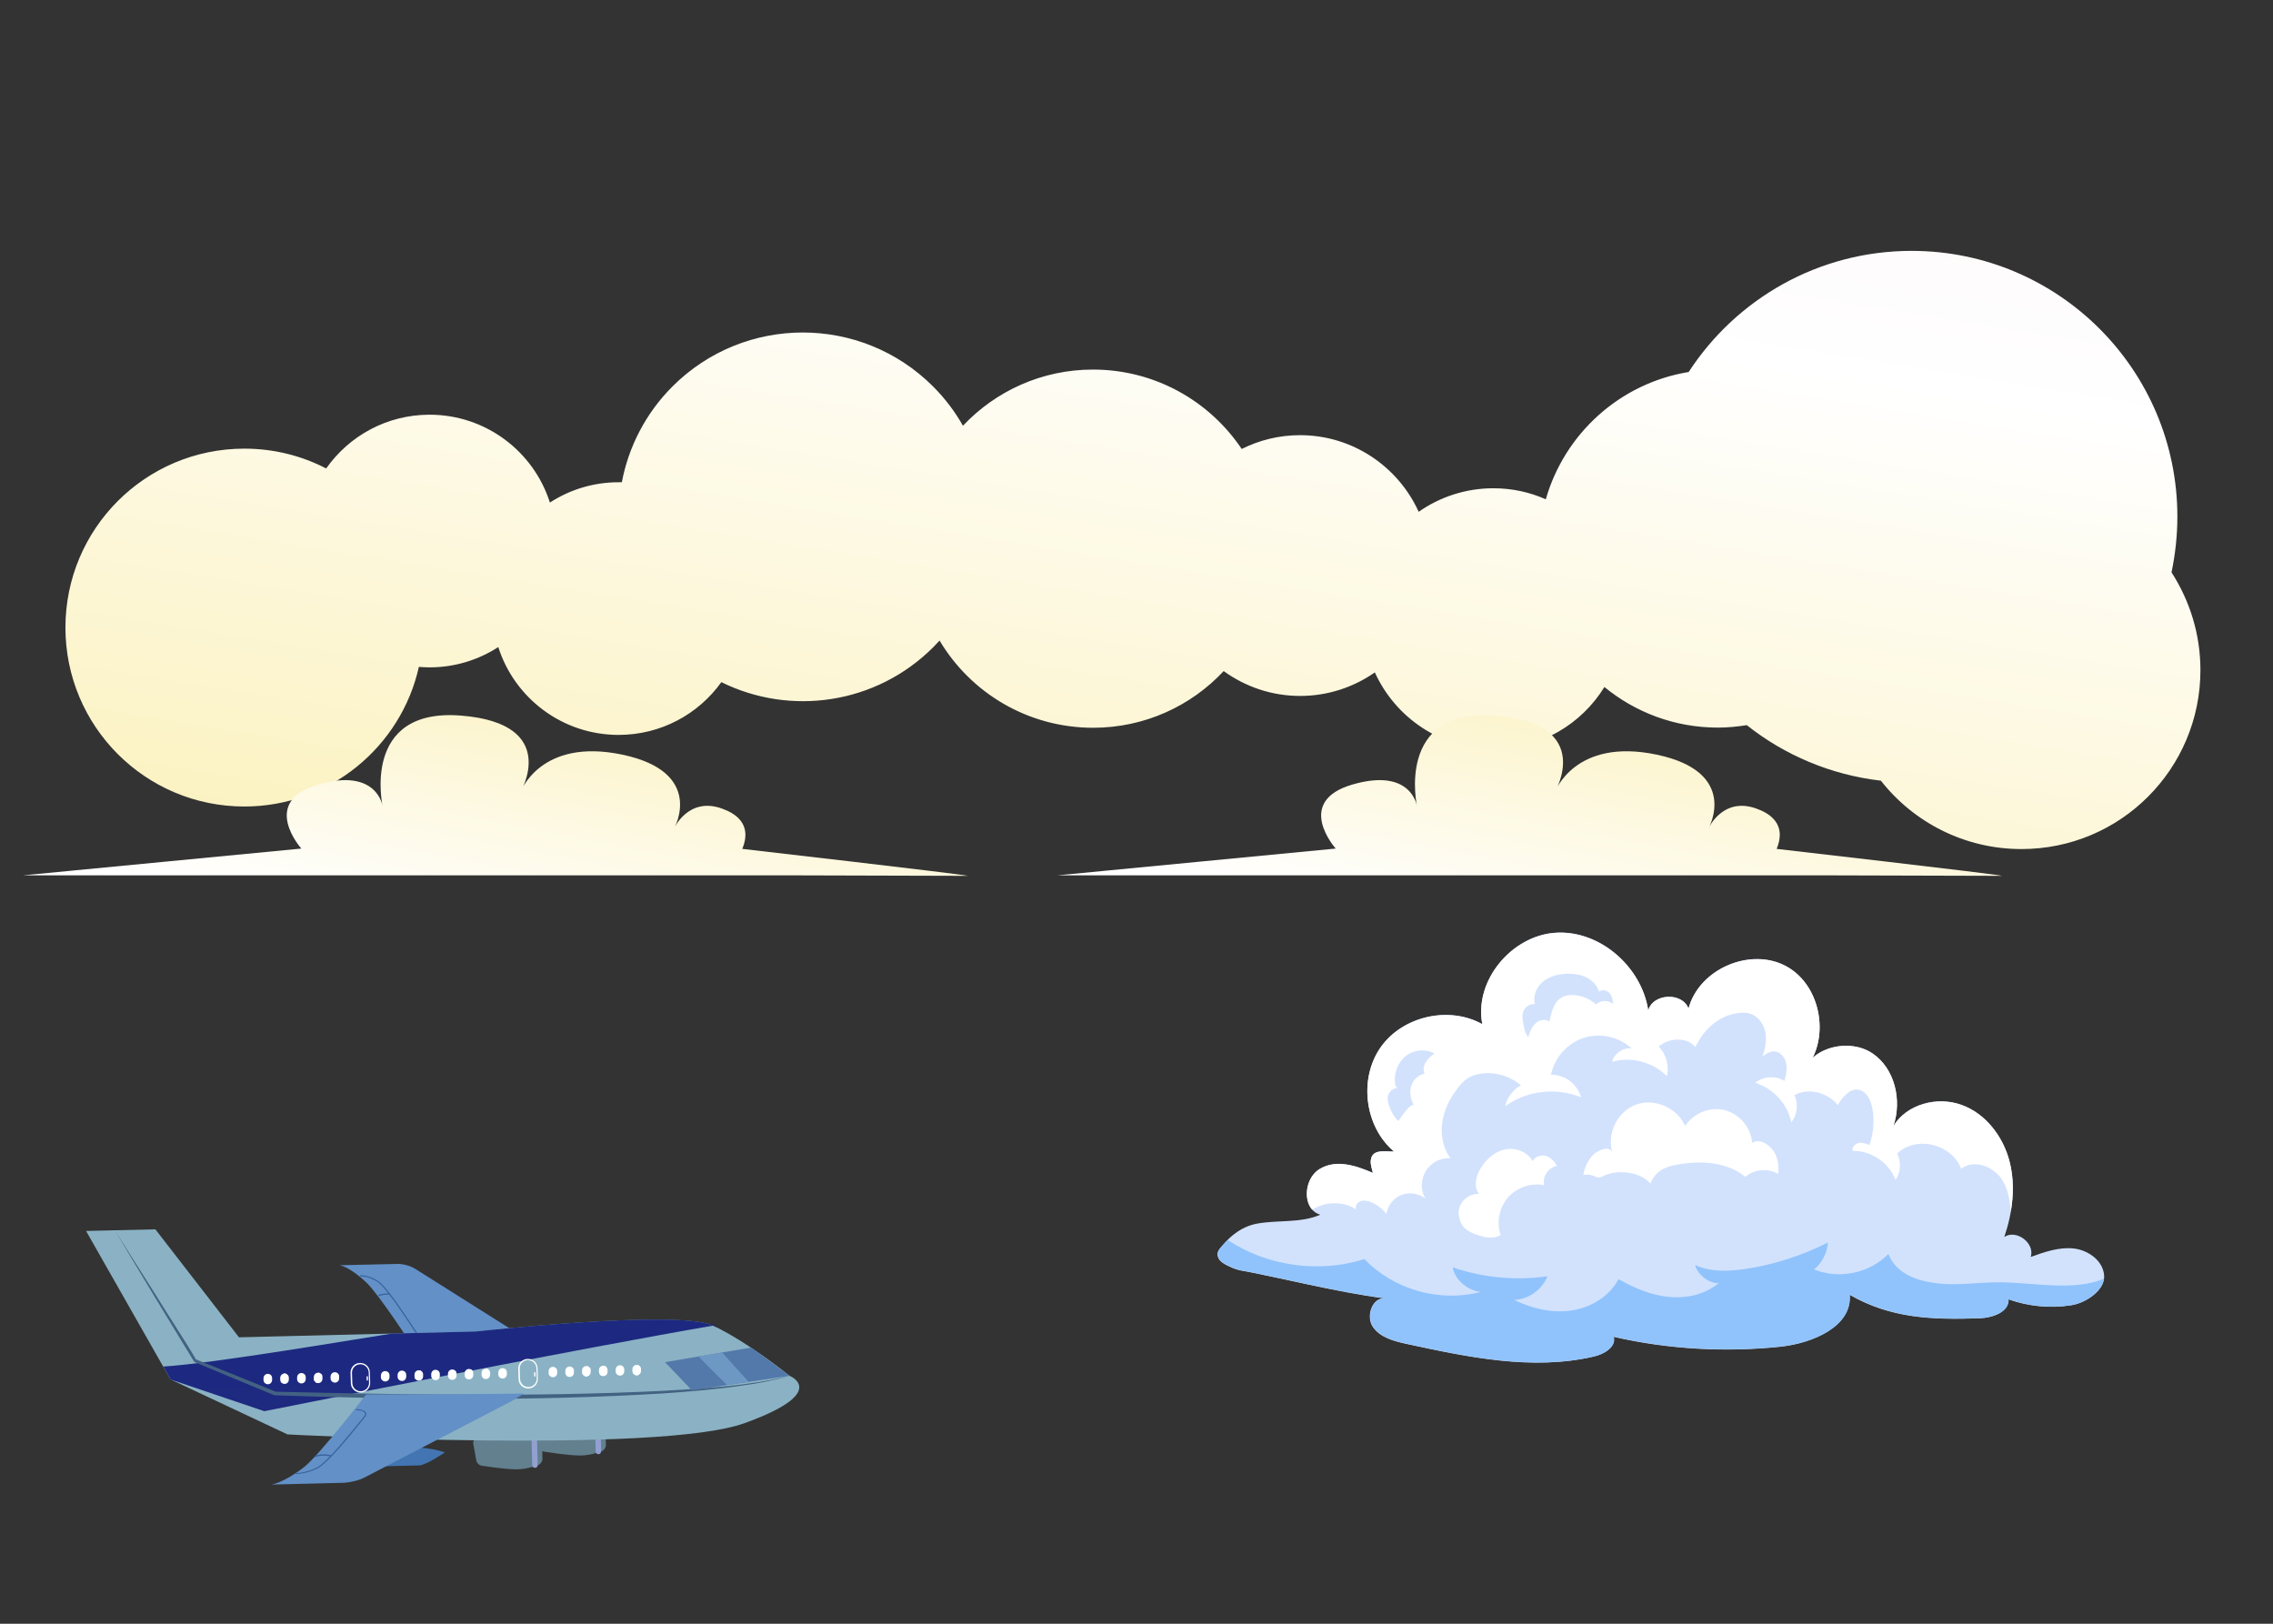 <?xml version="1.0" encoding="utf-8"?>
<!-- Generator: Adobe Illustrator 26.2.1, SVG Export Plug-In . SVG Version: 6.00 Build 0)  -->
<svg version="1.1" id="レイヤー_1" xmlns="http://www.w3.org/2000/svg" xmlns:xlink="http://www.w3.org/1999/xlink" x="0px"
	 y="0px" viewBox="0 0 1400 1000" style="enable-background:new 0 0 1400 1000;" xml:space="preserve">
<rect x="0" y="0" width="1400" height="1000" fill="#333333" stroke="none"/>
<style type="text/css">
	.st0{fill:url(#SVGID_1_);}
	.st1{fill:url(#SVGID_00000025443562822571333340000003789168817660533935_);}
	.st2{fill:url(#SVGID_00000110445032560362671890000018439005097704644016_);}
	.st3{fill:#D2E2FD;}
	.st4{fill:#FFFFFF;}
	.st5{fill:#90C3FC;}
	.st6{fill:#6290C7;}
	.st7{fill:#37629C;}
	.st8{fill:#62808E;}
	.st9{fill:#929FD1;}
	.st10{fill:#8AB2C4;}
	.st11{opacity:0.92;fill:url(#SVGID_00000026886467414849634590000006622735763926984331_);}
	.st12{fill:#436282;}
	.st13{fill:#5279AA;}
	.st14{fill:#6D98C4;}
	.st15{fill:#4275B2;}
</style>
<linearGradient id="SVGID_1_" gradientUnits="userSpaceOnUse" x1="3687.835" y1="158.305" x2="4117.574" y2="2815.677" gradientTransform="matrix(1 0 0 -1 -3064.093 1015.549)">
	<stop  offset="0" style="stop-color:#F9EA9B"/>
	<stop  offset="0.26" style="stop-color:#FFFFFF"/>
	<stop  offset="0.752" style="stop-color:#F0C7C6"/>
</linearGradient>
<path class="st0" d="M1355.3,412.7c0,60.9-49.3,110.2-110.2,110.2c-35.2,0-66.5-16.5-86.6-42.1c-31-3.6-59.4-15.8-82.6-34.2
	c-5.8,0.9-11.8,1.5-17.8,1.5c-26.6,0-50.9-9.4-69.9-25c-14.1,22.9-39.4,38.2-68.3,38.2c-32.5,0-60.5-19.4-73.1-47.2
	c-13,9.1-28.9,14.5-46,14.5c-17.6,0-33.8-5.7-47.1-15.3c-20.1,21.5-48.7,34.9-80.4,34.9c-40.2,0-75.4-21.5-94.6-53.7
	c-1.3,1.4-2.6,2.8-3.9,4.1c-35.3,35.3-88.1,42.5-130.5,21.5c-14.1,19.7-37.2,32.5-63.3,32.5c-34.7,0-64.1-22.7-74.1-54.1
	c-12.2,7.9-26.7,12.5-42.3,12.5c-2.2,0-4.4-0.1-6.6-0.3c-11,49.2-55,86-107.5,86c-60.9,0-110.2-49.3-110.2-110.2
	c0-60.9,49.3-110.2,110.2-110.2c18.2,0,35.3,4.4,50.4,12.2c14.1-20,37.3-33.1,63.7-33.1c34.7,0,64.1,22.7,74.1,54.1
	c12.2-7.9,26.7-12.5,42.3-12.5c0.7,0,1.3,0,2,0c4.1-21.6,14.5-42.3,31.2-59c44.3-44.3,116.2-44.3,160.5,0
	c7.4,7.4,13.5,15.5,18.4,24.2c20.1-21.3,48.5-34.6,80.1-34.6c38.2,0,71.8,19.4,91.6,48.9c10.8-5.4,23-8.5,35.9-8.5
	c32.5,0,60.5,19.4,73.1,47.2c13-9.1,28.9-14.5,46-14.5c11.5,0,22.4,2.4,32.3,6.8c11.6-40.5,45.7-71.5,88-78.4
	c29.2-44.9,79.8-74.6,137.3-74.6c90.4,0,163.7,73.3,163.7,163.7c0,11.8-1.3,23.2-3.6,34.3C1348.7,369.9,1355.3,390.5,1355.3,412.7z"
	/>
<linearGradient id="SVGID_00000027589776645814954110000013556628793832903315_" gradientUnits="userSpaceOnUse" x1="-1073.611" y1="307.006" x2="-871.634" y2="1353.147" gradientTransform="matrix(-1 0 0 1 -723.662 0)">
	<stop  offset="0" style="stop-color:#F9EA9B"/>
	<stop  offset="0.26" style="stop-color:#FFFFFF"/>
	<stop  offset="0.752" style="stop-color:#F0C7C6"/>
</linearGradient>
<path style="fill:url(#SVGID_00000027589776645814954110000013556628793832903315_);" d="M490.4,539.1H14.1l171.5-16.5
	c0,0-26-29,10.5-39.5c36.5-10.5,39.6,13.6,39.6,13.6s-13.7-60.9,48.2-56c61.9,4.9,36.6,47.3,36.6,47.3s12.1-34,63-23.2
	c50.9,10.8,31.9,45,31.9,45s8.7-19.1,29.1-11.9c19,6.7,14.8,19.6,12.7,24.9c0,0,133.2,15.3,139,16.6L490.4,539.1z"/>
<linearGradient id="SVGID_00000065048821922797290940000006043124985625923251_" gradientUnits="userSpaceOnUse" x1="-1710.784" y1="307.006" x2="-1508.807" y2="1353.147" gradientTransform="matrix(-1 0 0 1 -723.662 0)">
	<stop  offset="0" style="stop-color:#F9EA9B"/>
	<stop  offset="0.26" style="stop-color:#FFFFFF"/>
	<stop  offset="0.752" style="stop-color:#F0C7C6"/>
</linearGradient>
<path style="fill:url(#SVGID_00000065048821922797290940000006043124985625923251_);" d="M1127.6,539.1H651.2l171.5-16.5
	c0,0-26-29,10.5-39.5c36.5-10.5,39.6,13.6,39.6,13.6s-13.7-60.9,48.2-56c61.9,4.9,36.6,47.3,36.6,47.3s12.1-34,63-23.2
	c50.9,10.8,31.9,45,31.9,45s8.7-19.1,29.1-11.9c19,6.7,14.8,19.6,12.7,24.9c0,0,133.2,15.3,139,16.6L1127.6,539.1z"/>
<g>
	<g>
		<g>
			<g>
				<path class="st3" d="M1296,785.6c-0.6-9.1-9.7-15.7-18.7-16.7c-9-1-17.9,2.1-26.5,5.2c2.7-8.5-8.9-17.2-16.3-12.3
					c5.1-15,7.2-31.4,3.2-46.7c-4-15.3-14.7-29.4-29.6-34.7c-14.9-5.4-33.6-0.5-41.9,13c5.4-15.8,0.9-35.4-12.9-44.7
					c-13.8-9.3-36.8-4.4-42.7,11.2c17.2-18.4,11.8-52.7-10.3-64.8c-22.1-12.1-53.9,1.6-60.3,26c-3.8-10.3-22.1-9.4-24.8,1.2
					c-4-26.9-29.8-49.6-57-47.9c-27.2,1.7-50.4,29.6-45.2,56.3c-20.6-11.5-49.4-4.9-62.8,14.5c-13.4,19.4-9.6,48.7,8.4,63.9
					c-5.2,0.3-13.5-2-14.3,5.5c-0.3,2.4,0.7,5.3,1.3,7.7c-10-4.3-22.4-8.7-32.8-2.4c-10.2,6.1-11,24.8,0.4,28.2
					c-12.1,5.3-26,3.1-39,5.5c-9,1.7-15.6,6.8-21.4,13.6c-1.2,1.4-2.8,3-2.9,5c-0.1,4.7,4.9,6.7,8.4,8.3c4.1,2,8.8,2.4,13.2,3.3
					c11.3,2.3,22.5,4.8,33.8,7.2c15.9,3.4,31.9,6.6,48,8.7c-8-1.1-12.2,10.8-7.8,17.4c4.5,6.7,13.1,8.9,20.9,10.6
					c37.9,8.2,77.3,16.5,115.1,7.8c6.3-1.4,14.1-5.9,12.3-12.2c33.6,7.7,68.5,9.7,102.8,6.1c19.6-2.1,44.2-12.3,42.6-32
					c25.3,14.6,50.8,15.5,80.1,14.5c7.9-0.3,18.2-3.8,17.7-11.7c12.3,4.4,25.7,5.7,38.5,3.7C1284.6,802.6,1296.6,794.6,1296,785.6z"
					/>
				<path class="st4" d="M1233.1,726.5c3.8,5.9,5,13,5.3,20.1c1.9-10.5,1.9-21.2-0.7-31.4c-4-15.3-14.7-29.4-29.6-34.7
					c-14.9-5.4-33.6-0.5-41.9,13c5.4-15.8,0.9-35.4-12.9-44.7c-10.9-7.4-27.4-5.8-36.9,2.8c9.6-19,2.9-46-16.1-56.4
					c-22.1-12.1-53.9,1.6-60.3,26c-3.8-10.3-22.1-9.4-24.8,1.2c-4-26.9-29.8-49.6-57-47.9c-27.2,1.7-50.4,29.6-45.2,56.3
					c-20.6-11.5-49.4-4.9-62.8,14.5c-13.4,19.4-9.6,48.7,8.4,63.9c-5.2,0.3-13.5-2-14.3,5.5c-0.3,2.4,0.7,5.3,1.3,7.7
					c-10-4.3-22.4-8.7-32.8-2.4c-8.3,5-10.4,18.4-4.6,25c8-5.1,19.1-5.4,27.1-0.2c-0.8-1.9,0.6-4.3,2.6-5c2-0.8,4.2-0.3,6.1,0.4
					c3.9,1.5,7.4,4.1,9.9,7.4c0.8-5.2,4.5-9.9,9.4-11.7c4.9-1.9,10.8-0.9,14.8,2.4c-3.3-5.1-3-11.8,0-17c3.1-5.2,9.2-8.5,15.3-8
					c-4.6-6.1-6.1-14.2-5.1-21.8c1-7.6,4.5-14.7,9.1-20.8c1.9-2.5,3.9-4.9,6.6-6.6c2.9-1.9,6.4-2.8,9.9-3.1
					c8.2-0.7,16.7,2.1,22.9,7.4c-4.3,2-9.1,8.1-9.6,12.8c13.2-9.6,31.5-11.7,46.6-5.4c-2.1-8.1-10.2-14.2-18.5-13.9
					c2-10.4,10-19.4,20.1-22.7c10.1-3.3,21.8-0.7,29.6,6.5c-5.3-0.7-10.7,3-12.1,8.2c11.8-3.4,25.2,0.2,33.8,8.9
					c1.5-6.4-0.5-13.6-5.1-18.3c6.3-5.4,17.5-6.1,22.6,0.4c4.8-10.2,13.3-18.5,24.4-20.7c3.6-0.7,7.4-0.9,10.7,0.6
					c4.4,2,7.3,6.6,8.1,11.4c0.8,4.8-0.2,9.7-1.8,14.3c2.2-1.5,4.5-3,7.1-3c3.7,0.1,6.7,3.6,7.4,7.2c0.8,3.7-0.1,7.4-1,11
					c-5.5-3.4-13.1-2.9-18.1,1.2c11.1,3.2,20,13,22.3,24.3c3.7-4.6,4.5-11.4,1.9-16.7c8.4-4.9,20.9-1.6,26.7,6.1
					c2.9-4.8,7.2-10.3,12.7-9.5c5,0.8,7.6,6.3,8.6,11.3c1.4,7.6,0.8,15.6-1.8,22.8c-2.1-0.9-4.4-1.7-6.6-1.3
					c-2.2,0.5-4.3,2.7-3.7,4.9c11.3-0.3,22.5,7.3,26.4,17.9c3.2-4.7,3.6-11.2,1-16.3c11.9-11.3,33.7-5.9,39.4,9.4
					C1215.7,713.7,1227.9,718.3,1233.1,726.5z"/>
				<path class="st4" d="M978.8,714.3c0.8-1.3,1.8-2.5,2.9-3.5c2.2-2,9.8-6,11.5-0.8c-3.8-11.6,3-25.5,14.4-29.7
					c11.4-4.2,25.6,2,30.3,13.2c5-7.9,15.3-12.1,24.4-9.8c9.1,2.3,16.2,10.8,16.9,20.1c4.3-2.7,9.9,0.6,12.9,4.7
					c3,4.1,3.6,9.5,3.2,14.5c-6.2-3.7-14.9-3-20.3,1.8c-11.4-9.4-27.7-10.2-42.2-7.5c-2.8,0.5-5.6,1.2-8.2,2.5
					c-3.7,1.9-6.6,5.2-8.1,9.1c-3.7-4.5-9.9-6.4-15.5-6.9c-4.1-0.3-8.4,0.1-12.2,1.7c-2.3,1-3.5,2.1-6,1c-1.2-0.6-2.5-1-3.8-1.2
					c-0.4,0-3.7-0.2-3.8,0.2C975.7,720.5,976.9,717.1,978.8,714.3z"/>
				<path class="st5" d="M1295.9,787.5c-18.8,7.9-43.2,2.3-64.8,2.2c-12.8,0-25.7,2.2-38.4,0.6c-12.7-1.6-24.8-6.1-29.6-18
					c-11.5,11.8-30.4,15.8-45.7,9.5c4.9-4.1,8-10.2,8.5-16.6c-15.8,8-32.8,13.5-50.2,16.2c-10.6,1.6-21.8,2.2-31.6-2.3
					c1.1,5.6,8.8,11.7,14.5,11.1c-8.4,7.1-20,9.6-30.9,8.5c-10.9-1.1-21.2-5.5-30.8-10.9c-5.7,10.7-17.2,17.6-29.2,19.3
					s-24.1-1.2-35-6.5c8.8-0.4,17.2-6.4,20.4-14.6c-19.5,2.8-39.7,0.9-58.3-5.5c1.1,7.7,9.6,14.6,17.3,15.1
					c-25.2,6.7-53.7-1.3-71.7-20.2c-27.9,8.9-59.8,4.4-84.2-11.7c-1.1,1.1-2.1,2.2-3.2,3.4c-1.2,1.4-2.8,3-2.9,5
					c-0.1,4.7,4.9,6.7,8.4,8.3c4.1,2,8.8,2.4,13.2,3.3c11.3,2.3,22.5,4.8,33.8,7.2c15.9,3.4,31.9,6.6,48,8.7
					c-8-1.1-12.2,10.8-7.8,17.4c4.5,6.7,13.1,8.9,20.9,10.6c37.9,8.2,77.3,16.5,115.1,7.8c6.3-1.4,14.1-5.9,12.3-12.2
					c33.6,7.7,68.5,9.7,102.8,6.1c19.6-2.1,44.2-12.3,42.6-32c25.3,14.6,50.8,15.5,80.1,14.5c7.9-0.3,18.2-3.8,17.7-11.7
					c12.3,4.4,25.7,5.7,38.5,3.7C1283.9,802.7,1294.9,795.7,1295.9,787.5z"/>
				<path class="st3" d="M945.4,618.4c-1.4-5,1-10.6,5-13.9c4-3.3,9.4-4.6,14.6-4.8c4.1-0.1,8.3,0.4,12,2.2c3.7,1.8,6.8,5,7.9,8.9
					c1.7-1.7,4.8-1,6.4,0.8c1.6,1.8,2.1,4.3,2.3,6.7c-2.9-2.5-7.8-2.4-10.6,0.3c-3.5-3.2-8.1-5.2-12.8-5.7c-2.6-0.3-5.4-0.1-7.8,1.1
					c-5.3,2.7-6.9,9.3-8,15.2c-2.5-2-6.5-1.1-8.8,1.2c-2.3,2.3-3.4,5.5-4.4,8.5c0.1-0.3-1.2-2.1-1.3-2.4c-0.4-0.9-0.8-1.8-1-2.8
					c-0.5-1.9-0.6-3.8-1-5.6c-0.5-3-0.1-5.8,2.3-8C941.6,618.9,943.5,618.2,945.4,618.4z"/>
				<path class="st3" d="M854.8,675.2c0.6-2.9,3.4-5.2,6.3-5.3c-1.2,0-1.7-1.5-1.9-2.7c-0.7-6.2,1.7-12.9,6.6-16.8
					c4.9-3.9,12.3-4.7,17.7-1.6c-2,1.5-4,3.1-5.3,5.3c-1.3,2.1-1.9,4.9-0.7,7.2c-4,0.6-7.3,3.9-8.4,7.9s-0.1,8.2,1.9,11.7
					c-1.7-2.9-9.3,9-9.7,9.5C858.1,687.8,853.9,679.3,854.8,675.2z"/>
				<path class="st4" d="M899.4,742.4c1.9-4.4,6.7-7.4,11.6-7.2c-3.3-3.9-2.1-10,0.3-14.5c3.2-6,8.6-11.1,15.2-12.7
					c6.6-1.6,14.4,1.2,17.5,7.2c1.2-2.9,5-4.1,8.1-3.3c3,0.9,5.4,3.4,6.9,6.2c-5.3,0.8-9.2,6.6-7.9,11.8c-8.1-1.6-16.9,1.4-22.3,7.6
					s-7.2,15.4-4.5,23.1c-5,3.1-11.5,1.1-16.6-0.9c-4-1.6-7.1-3.8-8.4-7.9C898.3,748.7,898,745.4,899.4,742.4z"/>
			</g>
		</g>
	</g>
</g>
<g>
	<path class="st6" d="M330.4,828.5c-71.7-45.2-71.7-45.2-74.7-47.1c-3-1.9-7.7-3.1-10.8-3c-3.1,0.1-35.7,0.8-35.7,0.8
		s6,0.7,16.7,10.9c7.8,7.5,29,40.1,29,40.1s33.1,6,51.6,5.6C325.1,835.3,330.4,828.5,330.4,828.5z"/>
	<path class="st7" d="M253.5,827.7c-0.2,0-0.3-0.1-0.3-0.3c0-0.2,0.1-0.4,0.3-0.4c0,0,3.3-0.3,4-2c0.3-0.7,0.1-1.7-0.6-2.8
		c-0.5-0.7-1.3-1.9-2.3-3.5c-5.2-7.9-17.3-26.3-22.3-29.4c-5.9-3.6-10.3-3.2-10.3-3.2c-0.2,0-0.4-0.1-0.4-0.3c0-0.2,0.1-0.4,0.3-0.4
		c0.2,0,4.6-0.4,10.7,3.3c5.2,3.1,16.9,21,22.6,29.6c1,1.5,1.8,2.7,2.3,3.4c0.9,1.3,1.1,2.5,0.7,3.5
		C257.2,827.4,253.7,827.7,253.5,827.7C253.6,827.7,253.6,827.7,253.5,827.7z"/>
	<path class="st7" d="M233.3,798.2c-0.1,0-0.3-0.1-0.3-0.2c-0.1-0.2,0-0.4,0.2-0.5c2.1-0.9,6.4-1,6.6-1c0.2,0,0.3,0.1,0.4,0.3
		c0,0.2-0.1,0.4-0.3,0.4c0,0-4.4,0.1-6.4,1C233.4,798.2,233.4,798.2,233.3,798.2z"/>
	<path class="st8" d="M335.4,876.6c-1.4,0.4-2.6,1.9-2.9,3.3l-1.6,10.8c-0.2,1.4,0.8,2.7,2.2,3c0,0,17,2.8,24.4,2.7
		c7.2-0.1,13.4-2.8,13.4-2.8c1.3-0.6,2.3-2.2,2.3-3.6l-0.3-11.4c0-1.4-1.1-3-2.5-3.5c0,0-6-2.3-13.1-2.1
		C346.6,873.2,335.4,876.6,335.4,876.6z"/>
	<path class="st9" d="M368.6,895.6c-0.9,0-1.7-0.7-1.7-1.7l-0.5-18.7c0-0.9,0.7-1.7,1.7-1.7s1.7,0.7,1.7,1.7l0.5,18.7
		C370.2,894.8,369.5,895.6,368.6,895.6z"/>
	<path class="st8" d="M293.5,885.9c-1.4,0.4-2.3,1.9-2,3.3l1.9,10.4c0.3,1.4,1.6,2.7,3,3c0,0,14.6,2.4,22,2.3
		c7.2-0.1,13.4-2.8,13.4-2.8c1.3-0.6,2.3-2.2,2.3-3.6l-0.3-11.4c0-1.4-1.1-3-2.5-3.5c0,0-6-2.3-13.1-2.1
		C307.6,881.7,293.5,885.9,293.5,885.9z"/>
	<path class="st9" d="M329.5,904c-0.9,0-1.7-0.7-1.7-1.7l-0.5-18.7c0-0.9,0.7-1.7,1.7-1.7c0.9,0,1.7,0.7,1.7,1.7l0.5,18.7
		C331.2,903.2,330.5,904,329.5,904z"/>
	<path class="st10" d="M53,758.1l42.7-1l51.5,66.5l146-3.6c0,0,124.4-13.7,146-3.6c21.6,10.2,47.1,30.9,47.1,30.9
		s25.2,10.1-27.8,29.2c-53,19.1-281.4,6.9-281.4,6.9l-72.1-33.9L53,758.1z"/>
	
		<linearGradient id="SVGID_00000052063307045389614480000005097984880729500837_" gradientUnits="userSpaceOnUse" x1="265.721" y1="1603.396" x2="246.91" y2="691.058" gradientTransform="matrix(1 -2.450000e-02 2.450000e-02 1 1.757 22.342)">
		<stop  offset="2.584130e-03" style="stop-color:#453076"/>
		<stop  offset="0.846" style="stop-color:#141D7B"/>
	</linearGradient>
	<path style="opacity:0.92;fill:url(#SVGID_00000052063307045389614480000005097984880729500837_);" d="M162.8,869.1
		C162.8,869.1,160.4,868.9,162.8,869.1c17.2-3.5,199.8-39.6,276.5-52.7c-7.1-4.7,7.4,3.5,0,0c-21.6-10.2-146,3.6-146,3.6l-52,1.3
		c-16.6,2.5-110.1,18.5-140.7,20.3l4.5,8L162.8,869.1z"/>
	<path class="st12" d="M486.4,847.3c-9.5,2.8-19.4,4.7-29.2,6c-16.4,2.4-32.9,3.8-49.4,4.9c-79.5,4.8-159.3,3.8-238.8,1.1
		c-12.3-5.1-37-15.4-49.3-20.5c-8.2-13.5-16.5-27-24.7-40.6c0,0-24.3-40.5-24.3-40.5s25.3,39.9,25.3,39.9
		c7.7,12.6,18.3,28.5,24.7,39.6c12.3,4.9,36.9,14.9,49.2,19.9c77.2,1.8,159.1,3.3,237.8-0.5C434.1,855,460.7,853.7,486.4,847.3
		L486.4,847.3z"/>
	<polygon class="st13" points="426.1,856.2 409.6,838.9 462.7,829.9 486.4,847.3 	"/>
	<path class="st14" d="M444.8,832.9l-14.6,2.5c5.8,5.9,11.7,11.8,17.6,17.6l13.3-2C455.6,845,450.2,839,444.8,832.9z"/>
	<g>
		<path class="st4" d="M394.8,844.3c0,1.5-1.1,2.7-2.6,2.7l0,0c-1.4,0-2.7-1.1-2.7-2.6l0-1.1c0-1.4,1.1-2.7,2.6-2.7l0,0
			c1.5,0,2.7,1.1,2.7,2.6L394.8,844.3z"/>
		<path class="st4" d="M384.5,844.5c0,1.5-1.1,2.7-2.6,2.7l0,0c-1.4,0-2.7-1.1-2.7-2.6l0-1.1c0-1.4,1.1-2.7,2.6-2.7l0,0
			c1.5,0,2.7,1.1,2.7,2.6L384.5,844.5z"/>
		<path class="st4" d="M374.2,844.8c0,1.5-1.1,2.7-2.6,2.7l0,0c-1.4,0-2.7-1.1-2.7-2.6l0-1.1c0-1.4,1.1-2.7,2.6-2.7l0,0
			c1.5,0,2.7,1.1,2.7,2.6L374.2,844.8z"/>
		<path class="st4" d="M363.8,845c0,1.5-1.1,2.7-2.6,2.7l0,0c-1.4,0-2.7-1.1-2.7-2.6l0-1.1c0-1.4,1.1-2.7,2.6-2.7l0,0
			c1.5,0,2.7,1.1,2.7,2.6L363.8,845z"/>
		<path class="st4" d="M353.5,845.3c0,1.5-1.1,2.7-2.6,2.7l0,0c-1.4,0-2.7-1.1-2.7-2.6l0-1.1c0-1.4,1.1-2.7,2.6-2.7l0,0
			c1.5,0,2.7,1.1,2.7,2.6L353.5,845.3z"/>
		<path class="st4" d="M325.5,855.1c-3.3,0.1-6.1-2.5-6.1-5.8l-0.2-6.3c-0.1-3.3,2.5-6.1,5.8-6.1c3.3-0.1,6.1,2.5,6.1,5.8l0.2,6.3
			C331.4,852.3,328.8,855,325.5,855.1z M325.1,837.6c-2.8,0.1-5.1,2.4-5,5.3l0.2,6.3c0.1,2.8,2.4,5.1,5.3,5c2.8-0.1,5.1-2.4,5-5.3
			l-0.2-6.3C330.3,839.8,327.9,837.6,325.1,837.6z"/>
		<path class="st4" d="M343.2,845.5c0,1.5-1.1,2.7-2.6,2.7l0,0c-1.4,0-2.7-1.1-2.7-2.6l0-1.1c0-1.4,1.1-2.7,2.6-2.7l0,0
			c1.5,0,2.7,1.1,2.7,2.6L343.2,845.5z"/>
		<path class="st4" d="M312.2,846.3c0,1.5-1.1,2.7-2.6,2.7l0,0c-1.4,0-2.7-1.1-2.7-2.6l0-1.1c0-1.4,1.1-2.7,2.6-2.7l0,0
			c1.5,0,2.7,1.1,2.7,2.6L312.2,846.3z"/>
		<path class="st4" d="M301.9,846.6c0,1.5-1.1,2.7-2.6,2.7l0,0c-1.4,0-2.7-1.1-2.7-2.6l0-1.1c0-1.4,1.1-2.7,2.6-2.7l0,0
			c1.5,0,2.7,1.1,2.7,2.6L301.9,846.6z"/>
		<path class="st4" d="M291.5,846.8c0,1.5-1.1,2.7-2.6,2.7l0,0c-1.4,0-2.7-1.1-2.7-2.6l0-1.1c0-1.4,1.1-2.7,2.6-2.7l0,0
			c1.5,0,2.7,1.1,2.7,2.6L291.5,846.8z"/>
		<path class="st4" d="M281.2,847.1c0,1.5-1.1,2.7-2.6,2.7l0,0c-1.4,0-2.7-1.1-2.7-2.6l0-1.1c0-1.4,1.1-2.7,2.6-2.7l0,0
			c1.5,0,2.7,1.1,2.7,2.6L281.2,847.1z"/>
		<path class="st4" d="M270.9,847.3c0,1.5-1.1,2.7-2.6,2.7l0,0c-1.4,0-2.7-1.1-2.7-2.6l0-1.1c0-1.4,1.1-2.7,2.6-2.7l0,0
			c1.5,0,2.7,1.1,2.7,2.6L270.9,847.3z"/>
		<path class="st4" d="M329.4,847.8c-0.2,0-0.4-0.2-0.4-0.4l0-2c0-0.2,0.2-0.4,0.4-0.4c0.2,0,0.4,0.2,0.4,0.4l0,2
			C329.9,847.6,329.7,847.8,329.4,847.8z"/>
		<path class="st4" d="M260.6,847.6c0,1.5-1.1,2.7-2.6,2.7l0,0c-1.4,0-2.7-1.1-2.7-2.6l0-1.1c0-1.4,1.1-2.7,2.6-2.7l0,0
			c1.5,0,2.7,1.1,2.7,2.6L260.6,847.6z"/>
		<path class="st4" d="M250.2,847.8c0,1.5-1.1,2.7-2.6,2.7l0,0c-1.4,0-2.7-1.1-2.7-2.6l0-1.1c0-1.4,1.1-2.7,2.6-2.7l0,0
			c1.5,0,2.7,1.1,2.7,2.6L250.2,847.8z"/>
		<path class="st4" d="M222.2,857.6c-3.3,0.1-6.1-2.5-6.1-5.8l-0.2-6.3c-0.1-3.3,2.5-6.1,5.8-6.1c3.3-0.1,6.1,2.5,6.1,5.8l0.2,6.3
			C228.2,854.8,225.5,857.6,222.2,857.6z M221.8,840.2c-2.8,0.1-5.1,2.4-5,5.3l0.2,6.3c0.1,2.8,2.4,5.1,5.3,5c2.8-0.1,5.1-2.4,5-5.3
			l-0.2-6.3C227,842.4,224.6,840.1,221.8,840.2z"/>
		<path class="st4" d="M239.9,848.1c0,1.5-1.1,2.7-2.6,2.7l0,0c-1.4,0-2.7-1.1-2.7-2.6l0-1.1c0-1.4,1.1-2.7,2.6-2.7l0,0
			c1.5,0,2.7,1.1,2.7,2.6L239.9,848.1z"/>
		<path class="st4" d="M208.9,848.8c0,1.5-1.1,2.7-2.6,2.7l0,0c-1.4,0-2.7-1.1-2.7-2.6l0-1.1c0-1.4,1.1-2.7,2.6-2.7l0,0
			c1.5,0,2.7,1.1,2.7,2.6L208.9,848.8z"/>
		<path class="st4" d="M198.6,849.1c0,1.5-1.1,2.7-2.6,2.7l0,0c-1.4,0-2.7-1.1-2.7-2.6l0-1.1c0-1.4,1.1-2.7,2.6-2.7l0,0
			c1.5,0,2.7,1.1,2.7,2.6L198.6,849.1z"/>
		<path class="st4" d="M188.3,849.3c0,1.5-1.1,2.7-2.6,2.7l0,0c-1.4,0-2.7-1.1-2.7-2.6l0-1.1c0-1.4,1.1-2.7,2.6-2.7l0,0
			c1.5,0,2.7,1.1,2.7,2.6L188.3,849.3z"/>
		<path class="st4" d="M177.9,849.6c0,1.5-1.1,2.7-2.6,2.7l0,0c-1.4,0-2.7-1.1-2.7-2.6l0-1.1c0-1.4,1.1-2.7,2.6-2.7l0,0
			c1.5,0,2.7,1.1,2.7,2.6L177.9,849.6z"/>
		<path class="st4" d="M167.6,849.8c0,1.5-1.1,2.7-2.6,2.7l0,0c-1.4,0-2.7-1.1-2.7-2.6l0-1.1c0-1.4,1.1-2.7,2.6-2.7l0,0
			c1.5,0,2.7,1.1,2.7,2.6L167.6,849.8z"/>
		<path class="st4" d="M226.2,850.3c-0.2,0-0.4-0.2-0.4-0.4l0-2c0-0.2,0.2-0.4,0.4-0.4c0.2,0,0.4,0.2,0.4,0.4l0,2
			C226.6,850.1,226.4,850.3,226.2,850.3z"/>
		<path class="st4" d="M369.9,846.9c0.2,0.2,0.5,0.3,0.8,0.4l2.4-5.7c-0.3-0.3-0.7-0.4-1.1-0.5L369.9,846.9z"/>
		<path class="st4" d="M297.7,848.7c0.2,0.2,0.5,0.3,0.8,0.4l2.4-5.7c-0.3-0.3-0.7-0.4-1.1-0.5L297.7,848.7z"/>
		<path class="st4" d="M287.9,849.3l3.3-4.7c-0.3-0.6-0.7-1-1.3-1.3l-3.3,4.8C287,848.7,287.4,849.1,287.9,849.3z"/>
		<path class="st4" d="M277.6,849.6l3.3-4.7c0-0.1-0.1-0.2-0.1-0.3l-4.2,4.1C276.8,849.1,277.2,849.4,277.6,849.6z"/>
		<path class="st4" d="M390.3,846.1l3.6-4.9c-0.2-0.2-0.4-0.3-0.7-0.4l-3.3,4.8C390,845.8,390.1,846,390.3,846.1z"/>
		<path class="st4" d="M392.2,847c0.2,0,0.5-0.1,0.7-0.1l1.9-3.3l0-0.4c0-0.4-0.1-0.8-0.3-1.1l-3.4,4.7
			C391.5,846.9,391.8,847,392.2,847z"/>
		<path class="st4" d="M359.1,846.7l3.5-4.9c-0.2-0.2-0.5-0.3-0.8-0.3l-3.1,4.6C358.8,846.3,359,846.5,359.1,846.7z"/>
		<path class="st4" d="M363.3,842.5l-3.5,4.8c0.4,0.2,0.9,0.4,1.4,0.4c0.1,0,0.2,0,0.3,0l2.2-4C363.7,843.3,363.6,842.9,363.3,842.5
			z"/>
		<path class="st4" d="M175.2,845.9c-0.1,0-0.2,0-0.4,0l-1.8,5.1c0.2,0.3,0.4,0.5,0.7,0.7l2.4-5.7
			C175.9,846,175.6,845.9,175.2,845.9z"/>
		<path class="st4" d="M193.4,849.5c0,0.3,0.1,0.6,0.2,0.8l3.4-4.7c-0.3-0.1-0.6-0.2-0.9-0.2L193.4,849.5z"/>
		<path class="st4" d="M194.3,851.2c0.4,0.3,0.9,0.5,1.5,0.6l2.6-4.7c-0.1-0.3-0.3-0.6-0.6-0.9L194.3,851.2z"/>
		<path class="st4" d="M164.9,846.2C164.9,846.2,164.9,846.2,164.9,846.2l-2.5,3.6l0,0.2c0,0.3,0.1,0.5,0.2,0.8l3.2-4.5
			C165.5,846.2,165.2,846.2,164.9,846.2z"/>
		<path class="st4" d="M348.3,845.5c0,0.3,0.1,0.6,0.2,0.9l3.3-4.6c-0.3-0.1-0.6-0.2-0.9-0.2L348.3,845.5z"/>
		<path class="st4" d="M349.7,847.7l3.5-4.6c-0.1-0.3-0.3-0.6-0.6-0.8l-3.5,5C349.3,847.4,349.5,847.6,349.7,847.7z"/>
		<path class="st4" d="M255.9,849.3l3.5-4.9c-0.2-0.2-0.5-0.3-0.7-0.4l-3.2,4.6C255.6,848.9,255.7,849.1,255.9,849.3z"/>
		<path class="st4" d="M257.3,850.2l3.1-4.1c-0.1-0.4-0.2-0.7-0.4-1l-3.4,4.8C256.9,850,257.1,850.1,257.3,850.2z"/>
	</g>
	<path class="st15" d="M237.2,903c0,0,16.5-0.4,20.9-0.5c4.4-0.1,15.9-8,15.9-8s-9.2-3.9-29.1-3.4c-19.9,0.5-26.9,0.7-26.9,0.7
		L237.2,903z"/>
	<path class="st6" d="M314.7,863.1c-86.5,44.9-86.5,44.9-90.1,46.8c-3.6,1.9-9.4,3.2-13.2,3.3c-3.8,0.1-44.2,1.1-44.2,1.1
		s7.4-0.9,20.1-10.8c9.3-7.2,38.2-44.7,38.2-44.7s74.3-0.1,97.3-0.6L314.7,863.1z"/>
	<path class="st7" d="M182.9,907.8c-0.2,0-0.4,0-0.4,0c-0.2,0-0.4-0.2-0.4-0.3c0-0.2,0.2-0.3,0.4-0.3c0.1,0,5.5,0.1,12.6-3.4
		c6.1-3,20.2-20.5,26.2-27.9c1.2-1.4,2.1-2.6,2.7-3.3c0.9-1,1.1-1.9,0.6-2.6c-1-1.5-5.1-1.6-5.1-1.6c-0.2,0-0.4-0.2-0.4-0.3
		c0-0.2,0.2-0.3,0.4-0.3c0.2,0,4.6,0.2,5.8,2c0.6,0.9,0.4,1.9-0.7,3.2c-0.6,0.7-1.5,1.8-2.7,3.3c-6.5,8.1-20.2,25-26.5,28.1
		C189.3,907.4,184.3,907.7,182.9,907.8z"/>
	<path class="st7" d="M194.1,897.5c-0.2,0-0.3-0.1-0.4-0.3c-0.1-0.2,0-0.5,0.2-0.6c4.4-1.7,9.4-0.5,9.6-0.5c0.2,0.1,0.4,0.3,0.3,0.5
		c-0.1,0.2-0.3,0.4-0.5,0.3c0,0-4.9-1.2-9,0.4C194.2,897.4,194.1,897.4,194.1,897.5z"/>
</g>
</svg>
